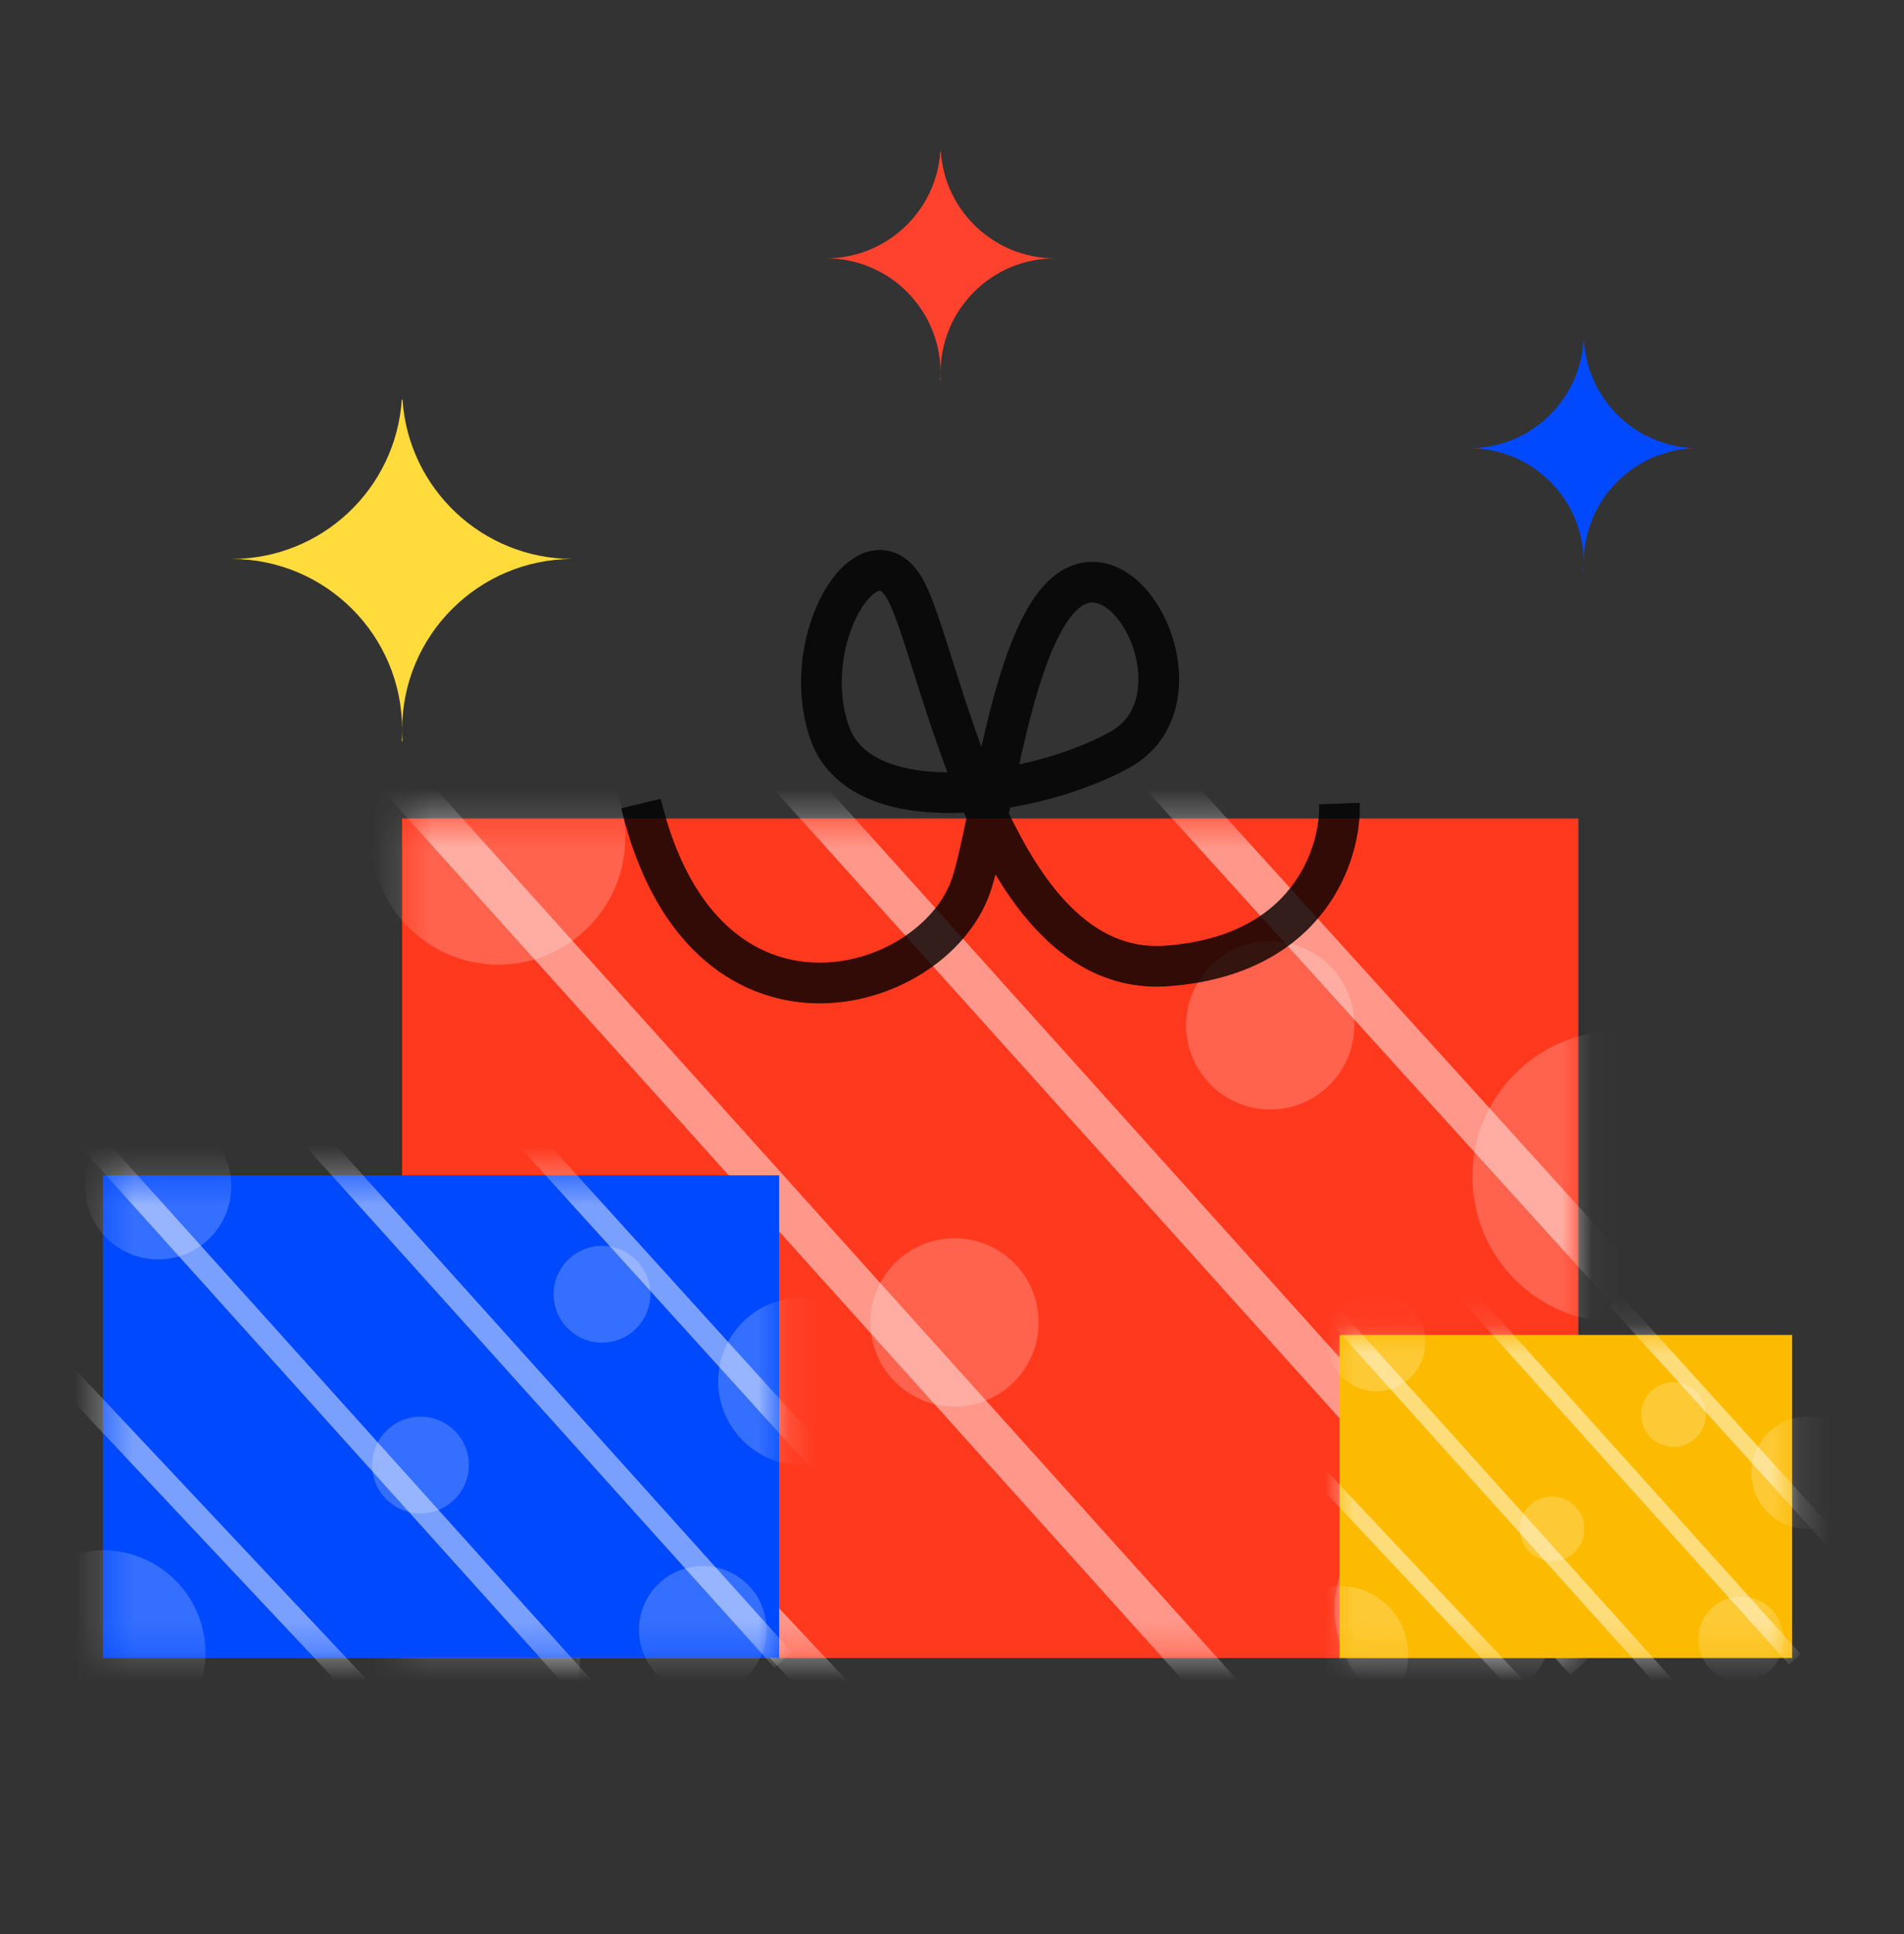 <svg width="64" height="65" viewBox="0 0 64 65" fill="none" xmlns="http://www.w3.org/2000/svg">
<rect x="0" y="0" width="64" height="65" fill="#333333" stroke="none"/>
<rect x="13.516" y="27.508" width="39.538" height="28.215" fill="#FF391E"/>
<mask id="mask0" mask-type="alpha" maskUnits="userSpaceOnUse" x="13" y="27" width="41" height="29">
<rect x="13.516" y="27.508" width="39.538" height="28.215" fill="#FC4026"/>
</mask>
<g mask="url(#mask0)">
<line x1="7.774" y1="35.466" x2="32.1" y2="61.34" stroke="white" stroke-opacity="0.48" stroke-width="1.368"/>
<path d="M12.911 25.601L48.399 65.055" stroke="white" stroke-opacity="0.48" stroke-width="1.368"/>
<path d="M17.803 16.38L53.292 55.834" stroke="white" stroke-opacity="0.48" stroke-width="1.368"/>
<path d="M37.643 24.552L75.975 66.851" stroke="white" stroke-opacity="0.48" stroke-width="1.368"/>
<circle cx="48.589" cy="54.079" r="3.731" fill="white" fill-opacity="0.21"/>
<circle cx="16.75" cy="28.15" r="4.27" fill="white" fill-opacity="0.21"/>
<circle cx="32.085" cy="44.443" r="2.828" fill="white" fill-opacity="0.21"/>
<circle cx="13.516" cy="55.425" r="5.998" fill="white" fill-opacity="0.21"/>
<circle cx="42.697" cy="34.459" r="2.828" fill="white" fill-opacity="0.21"/>
<circle cx="54.39" cy="39.546" r="4.897" fill="white" fill-opacity="0.21"/>
</g>
<path d="M45.023 27.006C45.081 28.681 44.001 32.117 39.219 32.464C33.241 32.897 31.595 21.721 30.382 19.729C29.169 17.736 26.83 21.462 27.87 24.58C28.91 27.699 34.887 26.746 37.66 25.187C40.432 23.627 38.179 18.603 36.1 19.729C34.021 20.855 33.331 27.784 32.635 29.778C31.337 33.496 23.625 35.669 21.546 27.006" stroke="black" stroke-opacity="0.8" stroke-width="1.368"/>
<rect x="3.459" y="39.502" width="22.73" height="16.221" fill="#0049FF"/>
<mask id="mask1" mask-type="alpha" maskUnits="userSpaceOnUse" x="3" y="39" width="24" height="17">
<rect x="3.459" y="39.502" width="22.73" height="16.221" fill="#FC4026"/>
</mask>
<g mask="url(#mask1)">
<line x1="0.158" y1="44.077" x2="14.143" y2="58.952" stroke="white" stroke-opacity="0.48" stroke-width="0.786"/>
<path d="M3.111 38.406L23.513 61.088" stroke="white" stroke-opacity="0.48" stroke-width="0.786"/>
<path d="M5.924 33.105L26.326 55.787" stroke="white" stroke-opacity="0.48" stroke-width="0.786"/>
<path d="M17.33 37.803L39.367 62.12" stroke="white" stroke-opacity="0.48" stroke-width="0.786"/>
<circle cx="23.623" cy="54.777" r="2.145" fill="white" fill-opacity="0.21"/>
<circle cx="5.318" cy="39.871" r="2.455" fill="white" fill-opacity="0.21"/>
<circle cx="14.135" cy="49.238" r="1.626" fill="white" fill-opacity="0.21"/>
<circle cx="3.459" cy="55.552" r="3.448" fill="white" fill-opacity="0.21"/>
<circle cx="20.235" cy="43.498" r="1.626" fill="white" fill-opacity="0.21"/>
<circle cx="26.957" cy="46.423" r="2.815" fill="white" fill-opacity="0.21"/>
</g>
<rect x="45.026" y="44.866" width="15.214" height="10.857" fill="#FCBB00"/>
<mask id="mask2" mask-type="alpha" maskUnits="userSpaceOnUse" x="45" y="44" width="16" height="12">
<rect x="45.026" y="44.866" width="15.214" height="10.857" fill="#FC4026"/>
</mask>
<g mask="url(#mask2)">
<line x1="42.816" y1="47.928" x2="52.176" y2="57.884" stroke="white" stroke-opacity="0.48" stroke-width="0.526"/>
<path d="M44.792 44.132L58.448 59.314" stroke="white" stroke-opacity="0.48" stroke-width="0.526"/>
<path d="M46.675 40.584L60.331 55.766" stroke="white" stroke-opacity="0.48" stroke-width="0.526"/>
<path d="M54.309 43.728L69.059 60.004" stroke="white" stroke-opacity="0.48" stroke-width="0.526"/>
<circle cx="58.521" cy="55.09" r="1.436" fill="white" fill-opacity="0.21"/>
<circle cx="46.27" cy="45.113" r="1.643" fill="white" fill-opacity="0.21"/>
<circle cx="52.171" cy="51.382" r="1.088" fill="white" fill-opacity="0.21"/>
<circle cx="45.026" cy="55.608" r="2.308" fill="white" fill-opacity="0.21"/>
<circle cx="56.254" cy="47.54" r="1.088" fill="white" fill-opacity="0.21"/>
<circle cx="60.753" cy="49.498" r="1.884" fill="white" fill-opacity="0.21"/>
</g>
<path fill-rule="evenodd" clip-rule="evenodd" d="M7.78 18.786C10.82 18.786 13.308 16.422 13.505 13.431H13.53C13.726 16.418 16.209 18.781 19.244 18.786C16.08 18.792 13.517 21.358 13.517 24.523C13.517 24.652 13.521 24.779 13.53 24.905H13.505C13.513 24.779 13.517 24.652 13.517 24.523C13.517 21.355 10.948 18.786 7.78 18.786C7.78 18.786 7.78 18.786 7.78 18.786V18.786Z" fill="#FFDB3C"/>
<path fill-rule="evenodd" clip-rule="evenodd" d="M53.227 11.471C53.095 13.477 51.426 15.063 49.387 15.063C49.387 15.063 49.387 15.063 49.387 15.063V15.063C49.387 15.063 49.387 15.063 49.387 15.063C51.513 15.063 53.236 16.786 53.236 18.912C53.236 18.998 53.233 19.084 53.227 19.169H53.244C53.239 19.084 53.236 18.998 53.236 18.912C53.236 16.79 54.952 15.07 57.072 15.063C55.038 15.057 53.376 13.473 53.244 11.471H53.227Z" fill="#0149FF"/>
<path fill-rule="evenodd" clip-rule="evenodd" d="M31.607 5.09C31.475 7.096 29.806 8.682 27.767 8.682C27.767 8.682 27.767 8.682 27.767 8.682V8.682C27.767 8.682 27.767 8.682 27.767 8.682C29.892 8.682 31.615 10.405 31.615 12.531C31.615 12.617 31.613 12.702 31.607 12.787H31.624C31.618 12.702 31.615 12.617 31.615 12.531C31.615 10.409 33.332 8.688 35.452 8.682C33.418 8.676 31.756 7.092 31.624 5.09H31.607Z" fill="#FF422E"/>
</svg>
